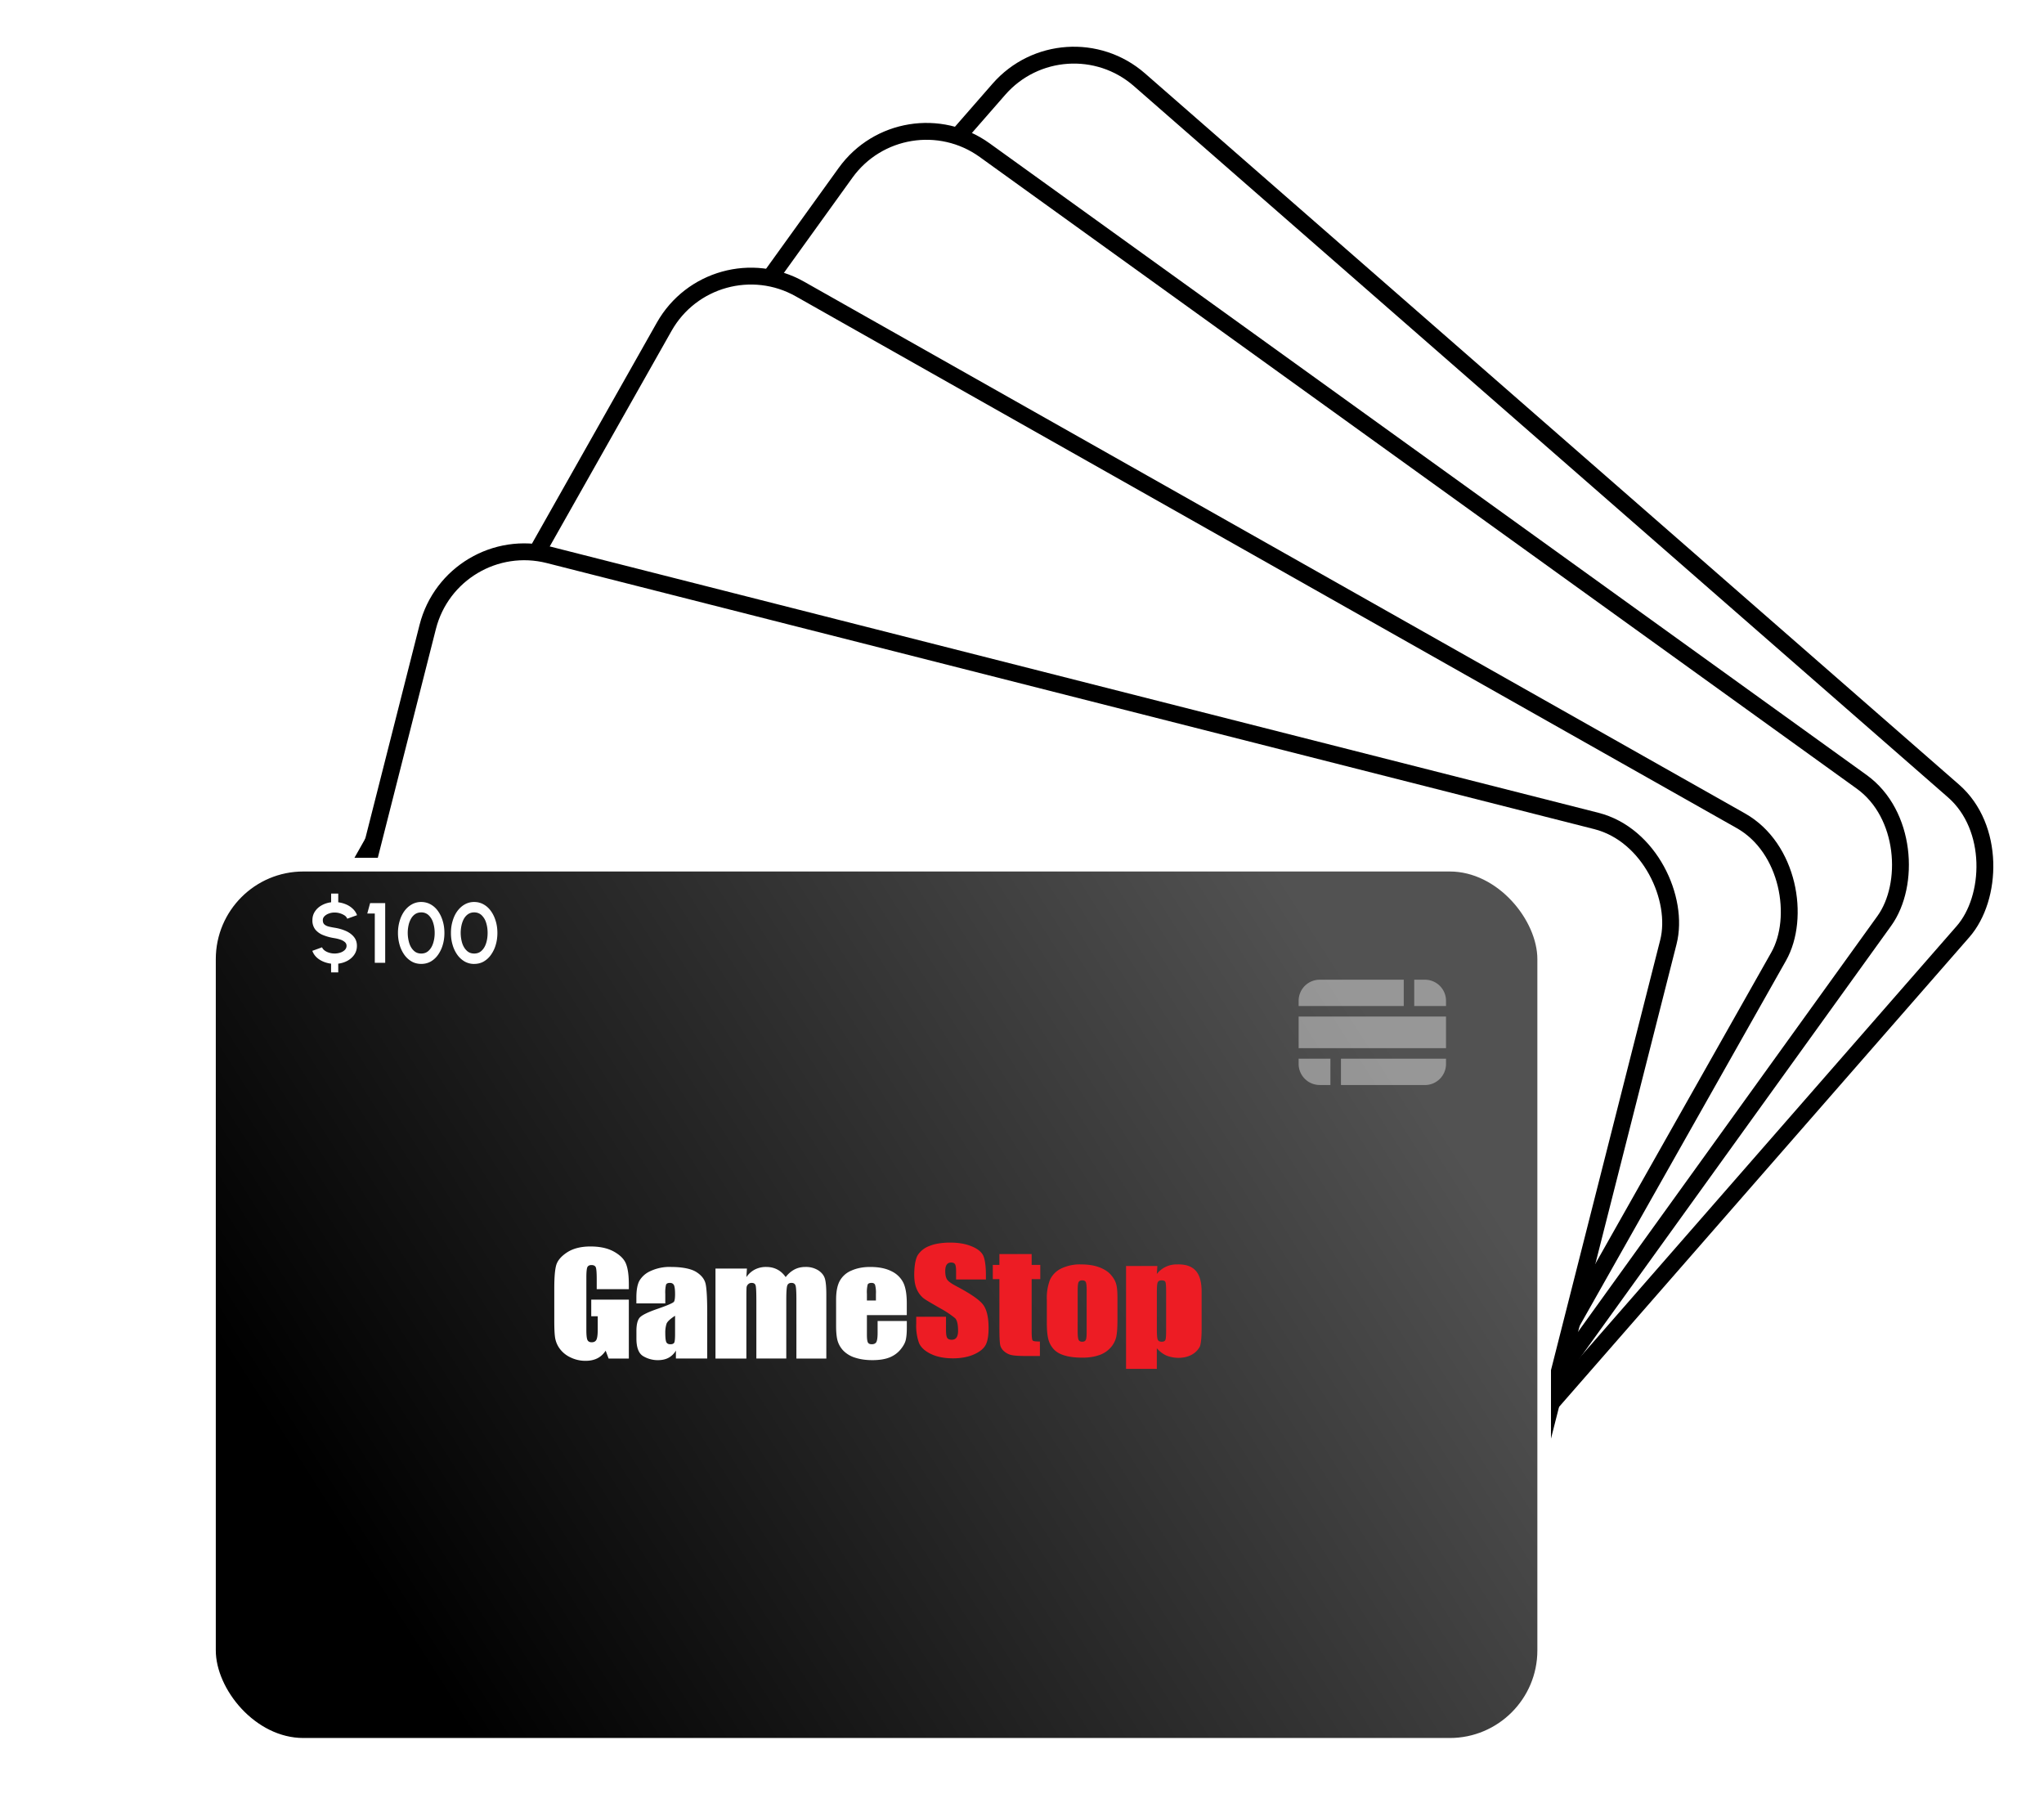 <?xml version="1.0" encoding="utf-8"?>
<svg xmlns="http://www.w3.org/2000/svg" width="485" height="430" fill="none">
  <rect x="252.57" y="3.37" width="303.77" height="199.9" rx="23.64" transform="rotate(41.14 252.57 3.37)" fill="#fff" stroke="#000" stroke-width="4"/>
  <rect x="214.46" y="21.81" width="303.73" height="199.87" rx="23.64" transform="rotate(35.76 214.46 21.8)" fill="#fff" stroke="#000" stroke-width="4"/>
  <rect x="169.23" y="56.94" width="303.73" height="199.87" rx="23.64" transform="rotate(29.47 169.23 56.94)" fill="#fff" stroke="#000" stroke-width="4"/>
  <rect x="107.31" y="125.83" width="303.73" height="199.87" rx="23.64" transform="rotate(14.25 107.31 125.83)" fill="#fff" stroke="#000" stroke-width="4"/>
  <g filter="url(#a)">
    <g clip-path="url(#b)">
      <path d="M48 203.55a24 24 0 0 1 24-24h272a24 24 0 0 1 24 24v164a24 24 0 0 1-24 24H72a24 24 0 0 1-24-24v-164Z" fill="#fff"/>
      <rect x="49.6" y="181.16" width="316.79" height="208.79" rx="22.39" fill="#000"/>
      <rect x="49.6" y="181.16" width="316.79" height="208.79" rx="22.39" fill="url(#c)" fill-opacity=".4" style="mix-blend-mode:hard-light"/>
      <path d="M149.21 281.86h-7.62v-2.36c0-1.5-.07-2.43-.21-2.8-.15-.38-.5-.56-1.04-.56-.47 0-.79.16-.96.48-.16.32-.25 1.15-.25 2.48v12.5c0 1.16.09 1.93.25 2.3.17.37.51.56 1.02.56.55 0 .93-.21 1.13-.63.2-.42.3-1.23.3-2.44v-3.1h-1.54v-3.95h8.92v13.98h-4.8l-.7-1.87c-.52.8-1.17 1.41-1.96 1.81-.8.4-1.72.6-2.8.6a8 8 0 0 1-3.6-.82 6.65 6.65 0 0 1-2.53-2.05 6.08 6.08 0 0 1-1.1-2.57c-.14-.9-.2-2.24-.2-4.03v-7.74c0-2.48.14-4.3.44-5.42s1.17-2.16 2.6-3.1c1.43-.93 3.28-1.4 5.55-1.4 2.23 0 4.08.4 5.56 1.22 1.47.82 2.43 1.78 2.87 2.9.45 1.13.67 2.75.67 4.89v1.12Zm8.65 3.38H151v-1.43c0-1.65.22-2.93.65-3.82a5.63 5.63 0 0 1 2.58-2.37 10.7 10.7 0 0 1 5.03-1.03c2.47 0 4.65.39 5.9 1.16 1.26.78 2.02 1.74 2.27 2.87.25 1.13.38 3.46.38 6.99v10.7h-7.43v-1.89a4.43 4.43 0 0 1-1.73 1.71c-.7.38-1.55.57-2.52.57a6.74 6.74 0 0 1-3.52-.95c-1.07-.64-1.6-2.04-1.6-4.2v-1.75c0-1.6.28-2.68.84-3.26.57-.58 1.98-1.26 4.22-2.03 2.4-.83 3.69-1.4 3.86-1.69.17-.29.25-.88.25-1.77 0-1.11-.1-1.84-.28-2.18-.19-.33-.5-.5-.93-.5-.5 0-.8.14-.93.42a7.76 7.76 0 0 0-.18 2.21v2.24Zm2.32 2.93c-1.17.76-1.85 1.4-2.03 1.91a6.8 6.8 0 0 0-.29 2.22c0 1.1.09 1.82.25 2.14.16.32.48.49.97.49.46 0 .75-.13.9-.38.13-.25.2-.92.2-1.99v-4.4Zm17.05-11.2-.13 2.03a5.6 5.6 0 0 1 2.03-1.81 5.8 5.8 0 0 1 2.68-.6c1.95 0 3.5.8 4.62 2.41a6.3 6.3 0 0 1 2.08-1.81c.77-.4 1.63-.6 2.57-.6a5.5 5.5 0 0 1 3.08.8c.82.54 1.34 1.2 1.57 1.97.23.78.34 2.04.34 3.79v15.17h-7.1V284.4c0-1.82-.06-2.95-.2-3.38-.14-.44-.46-.65-.97-.65-.52 0-.85.21-1 .64-.15.43-.23 1.56-.23 3.4v13.9h-7.1v-13.55c0-2.1-.05-3.35-.17-3.77-.11-.41-.43-.62-.95-.62-.32 0-.6.1-.83.33a1.2 1.2 0 0 0-.38.8c-.02.32-.04.99-.04 2.02v14.8h-7.33v-21.35h7.46Zm37.94 11.05h-9.47v4.62c0 .97.08 1.59.24 1.87.15.28.46.42.9.42.56 0 .93-.19 1.12-.56.18-.37.28-1.09.28-2.15v-2.81h6.93v1.57c0 1.32-.1 2.34-.28 3.04-.19.71-.63 1.47-1.31 2.27-.7.8-1.57 1.41-2.62 1.81-1.06.4-2.38.6-3.97.6-1.55 0-2.91-.2-4.1-.59a6.65 6.65 0 0 1-2.75-1.63 5.7 5.7 0 0 1-1.37-2.29c-.25-.83-.38-2.04-.38-3.62v-6.23c0-1.87.28-3.34.85-4.41a5.56 5.56 0 0 1 2.79-2.48c1.29-.58 2.77-.86 4.45-.86 2.05 0 3.74.34 5.08 1.03a6 6 0 0 1 2.8 2.75c.54 1.15.8 2.75.8 4.82v2.83Zm-7.33-3.47v-1.56a7 7 0 0 0-.2-2.14c-.13-.32-.4-.48-.82-.48-.5 0-.82.13-.94.4a7.61 7.61 0 0 0-.18 2.22v1.56h2.14Z" fill="#fff"/>
      <path d="M233.94 279.56h-7.08v-1.93c0-.9-.09-1.47-.27-1.72-.18-.25-.48-.37-.9-.37-.46 0-.81.16-1.05.5-.23.33-.35.83-.35 1.51 0 .87.13 1.52.4 1.96.25.44.97.97 2.15 1.6 3.4 1.79 5.53 3.25 6.41 4.4.88 1.15 1.32 3 1.32 5.55 0 1.86-.24 3.23-.73 4.1-.5.88-1.44 1.62-2.83 2.22-1.4.6-3.03.89-4.9.89-2.03 0-3.77-.34-5.21-1.03s-2.39-1.56-2.84-2.62a12.07 12.07 0 0 1-.66-4.52v-1.7h7.07v3.16c0 .98.1 1.6.3 1.88.2.28.55.42 1.06.42.5 0 .88-.18 1.13-.53.25-.35.37-.88.37-1.58 0-1.53-.23-2.53-.7-3a22.51 22.51 0 0 0-3.57-2.37c-1.9-1.11-3.39-1.92-4-2.43a5.67 5.67 0 0 1-1.53-2.09c-.4-.89-.6-2.03-.6-3.4 0-2 .28-3.78.85-4.7a5.62 5.62 0 0 1 2.78-2.16c1.28-.53 3.06-.79 4.87-.79 1.98 0 3.67.29 5.06.86 1.4.56 2.32 1.28 2.77 2.14.45.87.68 2.65.68 4.72v1.03Zm10.85-6.03v2.57h2.05v3.38h-2.05v12.21c0 1.4.08 2.19.24 2.35.17.16.53.24 1.72.24v3.44h-2.95c-1.66 0-2.85-.06-3.56-.18a3.98 3.98 0 0 1-1.89-.86 2.79 2.79 0 0 1-1.01-1.52c-.13-.58-.2-1.93-.2-4.05v-11.63h-1.57v-3.38h1.57v-2.57h7.65Zm20.36 10.34v5.23c0 1.92-.1 3.33-.32 4.22a5.7 5.7 0 0 1-1.4 2.51 6.34 6.34 0 0 1-2.74 1.72c-1.12.37-2.4.56-3.84.56-1.62 0-3-.16-4.11-.48-1.13-.31-2-.79-2.62-1.43a5.46 5.46 0 0 1-1.33-2.31c-.26-.91-.4-2.27-.4-4.08v-5.47a12 12 0 0 1 .73-4.65 5.57 5.57 0 0 1 2.6-2.69 10.1 10.1 0 0 1 4.82-1.01c1.64 0 3.05.22 4.22.65 1.18.44 2.09 1 2.73 1.7.64.7 1.07 1.41 1.31 2.15s.35 1.87.35 3.38Zm-7.3-1.6c0-1.1-.08-1.79-.2-2.07-.14-.29-.42-.43-.86-.43-.43 0-.72.14-.87.43-.14.28-.21.97-.21 2.06v9.64c0 1 .07 1.66.21 1.97.15.3.43.46.85.46.44 0 .72-.14.86-.42.14-.28.21-.88.21-1.8v-9.85Zm16.77-5.9-.13 1.89a5.88 5.88 0 0 1 4.72-2.27c4.35-.16 5.86 2.22 5.91 6.29v9c0 1.93-.13 3.31-.39 4.13-1.43 2.87-5.36 3.32-8.12 2.13a6.66 6.66 0 0 1-2.12-1.67v4.9h-7.3v-24.4h7.43Zm2.08 6.21c0-1.31-.05-2.11-.16-2.4-.1-.27-.41-.41-.9-.41-.49 0-.8.16-.94.48-.14.32-.2 1.1-.2 2.33v8.85c0 1.29.07 2.1.21 2.42.15.32.46.48.94.48.47 0 .77-.15.88-.44.12-.3.17-1.01.17-2.15v-9.16Z" fill="#ED1C24"/>
      <rect x="49.6" y="181.16" width="316.79" height="208.79" rx="22.39" stroke="#fff" stroke-width="3.21"/>
      <path fill-rule="evenodd" clip-rule="evenodd" d="M335.57 214.69h7.54v-1.25a5 5 0 0 0-5-5h-2.54v6.25Zm-2.5-6.25h-19.93a5 5 0 0 0-5 5v1.25h24.94v-6.25Zm-24.93 8.75v7.49h34.97v-7.5h-34.97Zm0 9.99h7.54v6.24h-2.54a5 5 0 0 1-5-5v-1.24Zm10.04 6.24v-6.24h24.93v1.25a5 5 0 0 1-5 5h-19.93Z" fill="#fff" fill-opacity=".4"/>
    </g>
  </g>
  <path d="M79.4 216.5c-.47 0-.93.07-1.36.24a2.8 2.8 0 0 0-1.04.63c-.27.27-.4.58-.4.93 0 .45.12.8.37 1.02.26.24.6.4 1.02.51.43.1.9.2 1.42.28.94.15 1.82.4 2.62.75s1.45.82 1.93 1.41c.49.58.73 1.3.73 2.13 0 .77-.2 1.46-.6 2.06-.4.6-.93 1.08-1.6 1.46-.67.37-1.42.61-2.23.71v2.07h-1.7v-2.07a6.75 6.75 0 0 1-1.91-.51c-.6-.27-1.13-.6-1.57-1.03a3.96 3.96 0 0 1-.97-1.5l2.31-.84c.1.27.29.51.58.74.29.22.64.4 1.06.53a4.39 4.39 0 0 0 2.72-.02 2.7 2.7 0 0 0 1.05-.63c.26-.28.4-.6.4-.97s-.15-.67-.42-.9a3.01 3.01 0 0 0-1.07-.58 8.94 8.94 0 0 0-1.33-.33c-1-.15-1.9-.4-2.7-.72a4.61 4.61 0 0 1-1.9-1.34 3.45 3.45 0 0 1-.68-2.23c0-.77.2-1.45.6-2.05.4-.6.93-1.09 1.6-1.46a6.06 6.06 0 0 1 2.24-.72V212h1.69v2.07c.67.09 1.3.26 1.9.52.6.26 1.12.61 1.57 1.04.45.43.78.93.99 1.5l-2.33.84c-.1-.27-.28-.52-.57-.74a4.36 4.36 0 0 0-2.4-.73Zm9.53 11.93v-11.7h-1.78l.67-2.46h3.58v14.16h-2.47Zm11.02.26c-.82 0-1.57-.18-2.25-.56a5.58 5.58 0 0 1-1.75-1.59 7.75 7.75 0 0 1-1.12-2.34c-.26-.89-.4-1.84-.4-2.85s.14-1.96.4-2.84c.26-.9.64-1.68 1.12-2.35.5-.68 1.08-1.2 1.75-1.58a4.45 4.45 0 0 1 2.25-.58c.82 0 1.57.2 2.25.58.67.38 1.25.9 1.73 1.58.48.67.86 1.46 1.12 2.35.27.88.4 1.83.4 2.84 0 1.01-.13 1.96-.4 2.85a7.77 7.77 0 0 1-1.12 2.34 5.38 5.38 0 0 1-1.73 1.59c-.68.38-1.43.56-2.25.56Zm0-2.46c.72 0 1.32-.23 1.79-.7.47-.45.82-1.05 1.05-1.8.23-.73.35-1.53.35-2.38 0-.9-.13-1.71-.37-2.45a4.1 4.1 0 0 0-1.07-1.77 2.47 2.47 0 0 0-1.75-.66c-.55 0-1.02.14-1.43.4-.4.27-.73.63-.99 1.09a5.5 5.5 0 0 0-.59 1.57 8.42 8.42 0 0 0 .16 4.2c.23.75.59 1.35 1.06 1.8.48.47 1.07.7 1.79.7Zm12.57 2.47c-.83 0-1.58-.2-2.25-.57a5.57 5.57 0 0 1-1.75-1.59 7.74 7.74 0 0 1-1.12-2.34c-.27-.89-.4-1.84-.4-2.85s.13-1.96.4-2.84c.26-.9.63-1.68 1.12-2.35.5-.68 1.08-1.2 1.75-1.58a4.45 4.45 0 0 1 2.25-.58c.82 0 1.57.2 2.24.58.68.38 1.25.9 1.73 1.58.49.67.86 1.46 1.13 2.35.27.88.4 1.83.4 2.84 0 1.01-.13 1.96-.4 2.85a7.77 7.77 0 0 1-1.13 2.34 5.38 5.38 0 0 1-1.73 1.59c-.67.38-1.42.56-2.24.56Zm0-2.47c.72 0 1.32-.23 1.79-.7.47-.45.82-1.05 1.05-1.8.23-.73.34-1.53.34-2.38 0-.9-.12-1.71-.36-2.45a4.1 4.1 0 0 0-1.07-1.77 2.48 2.48 0 0 0-1.75-.66 2.5 2.5 0 0 0-1.43.4c-.4.27-.73.63-1 1.09-.25.46-.45.98-.58 1.57a8.43 8.43 0 0 0 .15 4.2c.24.75.6 1.35 1.07 1.8.47.47 1.07.7 1.79.7Z" fill="#fff"/>
  <defs>
    <linearGradient id="c" x1="-125.66" y1="502.08" x2="323.54" y2="215.77" gradientUnits="userSpaceOnUse">
      <stop offset=".49" stop-color="#fff" stop-opacity="0"/>
      <stop offset="1" stop-color="#fff" stop-opacity=".8"/>
    </linearGradient>
    <clipPath id="b">
      <path d="M48 203.55a24 24 0 0 1 24-24h272a24 24 0 0 1 24 24v164a24 24 0 0 1-24 24H72a24 24 0 0 1-24-24v-164Z" fill="#fff"/>
    </clipPath>
    <filter id="a" x="0" y="155.55" width="416" height="308" filterUnits="userSpaceOnUse" color-interpolation-filters="sRGB">
      <feFlood flood-opacity="0" result="BackgroundImageFix"/>
      <feColorMatrix in="SourceAlpha" values="0 0 0 0 0 0 0 0 0 0 0 0 0 0 0 0 0 0 127 0" result="hardAlpha"/>
      <feMorphology radius="32" in="SourceAlpha" result="effect1_dropShadow_1939:78925"/>
      <feOffset dy="24"/>
      <feGaussianBlur stdDeviation="40"/>
      <feColorMatrix values="0 0 0 0 0.008 0 0 0 0 0.337 0 0 0 0 0.741 0 0 0 0.32 0"/>
      <feBlend in2="BackgroundImageFix" result="effect1_dropShadow_1939:78925"/>
      <feBlend in="SourceGraphic" in2="effect1_dropShadow_1939:78925" result="shape"/>
    </filter>
  </defs>
</svg>